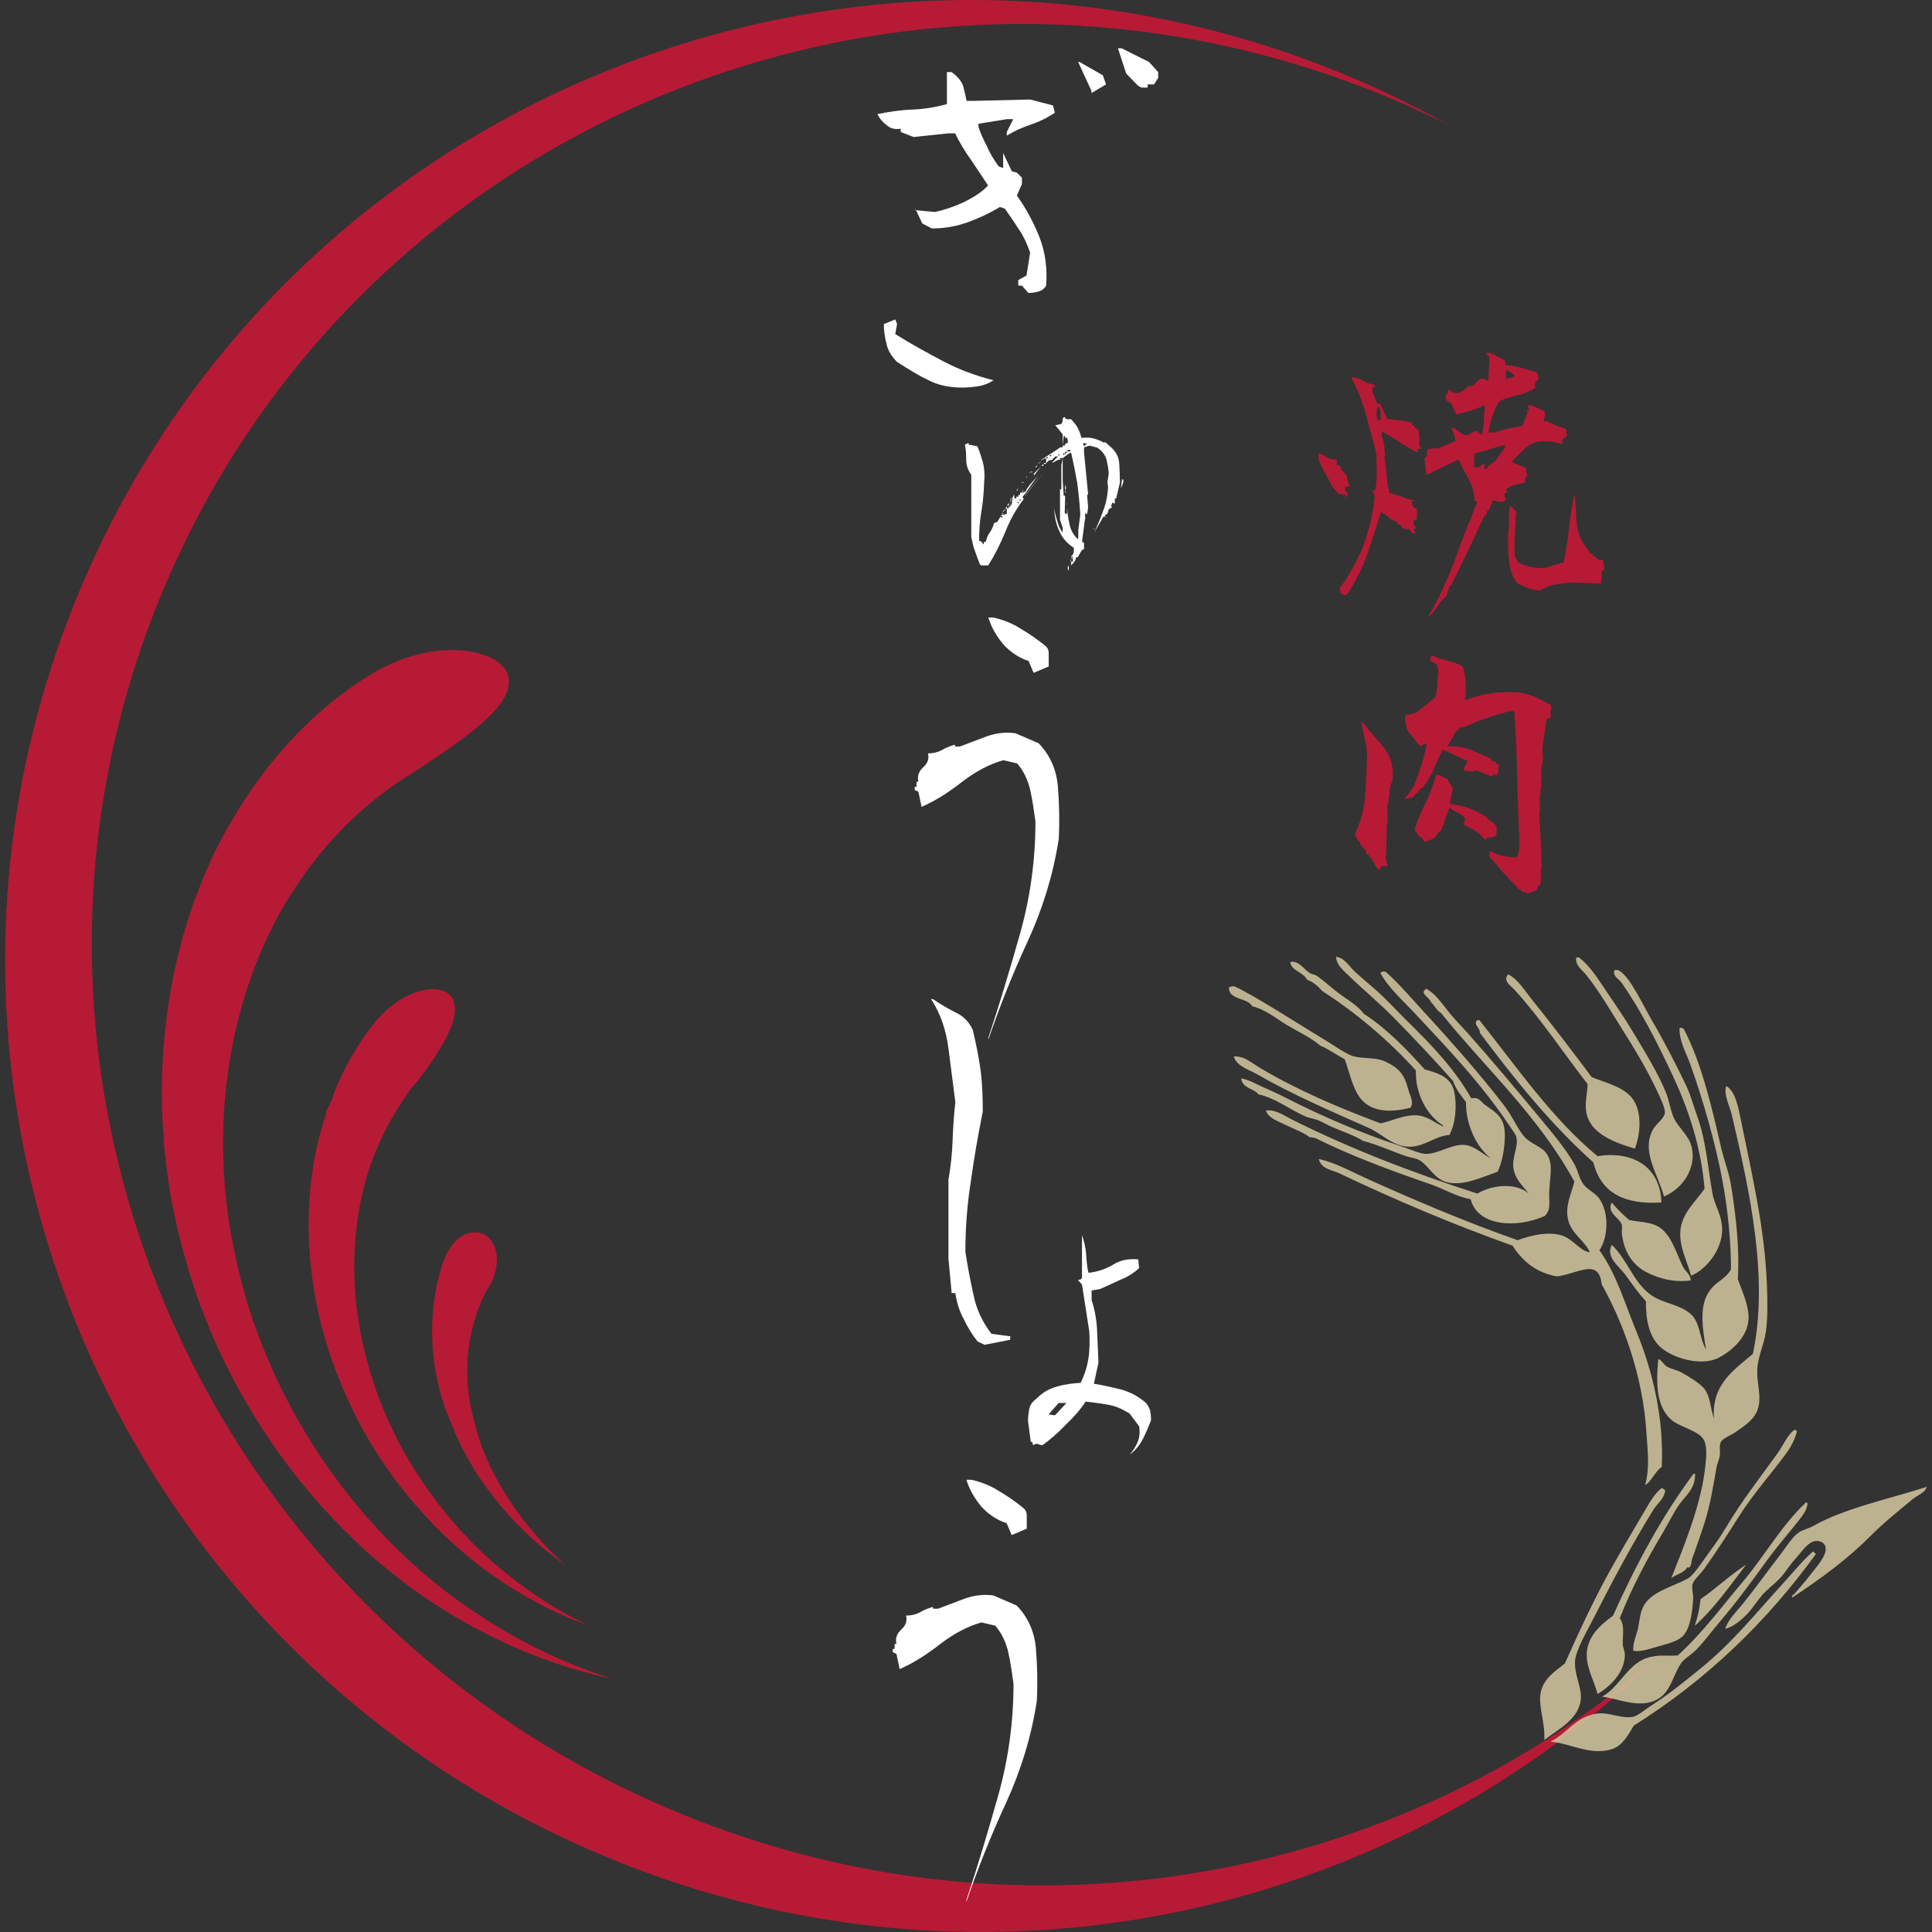 <?xml version="1.0" encoding="UTF-8"?>
<svg xmlns="http://www.w3.org/2000/svg" version="1.1" viewBox="0 0 300 300">
  <rect x="0" y="0" width="300" height="300" fill="#333333" stroke="none"/>
  <defs>
    <style>
      .cls-1 {
        opacity: .88;
      }

      .cls-2 {
        fill: #fff;
      }

      .cls-3 {
        fill: #b71a35;
      }

      .cls-4 {
        fill: #cfc39c;
        fill-rule: evenodd;
      }
    </style>
  </defs>
  <!-- Generator: Adobe Illustrator 28.7.1, SVG Export Plug-In . SVG Version: 1.2.0 Build 142)  -->
  <g>
    <g id="_レイヤー_1" data-name="レイヤー_1">
      <g>
        <path class="cls-3" d="M58.711,158.186c4.62-5.17,10.286-5.598,11.553-3.146,1.364,2.59-1.105,6.921-4.459,11.55l-.757,1.018c-.341.43-.804.922-1.37,1.579-.509.869-1.138,1.645-1.793,2.714-1.312,2.071-2.769,4.765-4.035,8.138l-.284.761c-1.411,4.014-2.406,8.986-2.534,14.552-.142,5.546.591,11.691,2.51,17.833,1.845,6.304,4.904,12.355,8.494,17.553,3.609,5.213,7.738,9.56,11.576,12.767,7.731,6.456,13.826,8.837,13.734,8.885.092-.073-6.049-1.712-14.548-7.565-4.205-2.901-8.917-7.037-13.255-12.289-4.33-5.235-8.256-11.606-10.95-18.574-2.834-6.944-4.292-14.227-4.598-20.955-.306-6.74.514-12.904,1.972-17.911l.514-1.697.132-.406.036-.101.022-.048.006-.023v-.025c-.017-.095.058.201-.046-.214l.08-.156.318-.633c.451-.721.792-1.928,1.173-2.917.792-1.888,1.624-3.462,2.406-4.837,1.571-2.732,2.971-4.517,3.688-5.387l.41-.464ZM69.801,193.963c1.682-2.943,4.822-3.276,6.252-1.609,1.548,1.797,1.329,4.63.166,6.967-.341.447-1.802,2.805-2.793,6.62-.982,3.798-1.468,9.06.331,15.186,1.433,6.08,4.978,11.729,8.152,15.69,2.966,3.692,5.602,5.956,5.886,6.195-.312-.211-3.163-2.078-6.662-5.524-3.788-3.718-8.308-9.346-10.973-16.245-3.037-6.832-3.401-13.5-2.846-18.454.563-4.969,1.973-8.292,2.487-8.826ZM58.659,104.111c5.175-2.87,10.155-3.519,13.848-3.023,3.701.502,6.131,2.107,6.471,4.138.705,4.217-5.858,8.799-13.837,14.103-.995.659-3.649,2.137-7.153,4.985-3.51,2.849-7.892,7.089-12.022,13.338-4.15,6.143-7.851,14.496-9.813,24.378-1.971,9.861-2.162,21.163.301,32.573,2.291,11.402,7.189,22.501,13.433,31.738,6.221,9.281,13.692,16.679,20.636,21.747,6.974,5.135,13.241,8.221,17.646,10.066,4.407,1.84,6.996,2.499,6.979,2.565.006-.082-2.55-.455-7.055-1.858-4.486-1.409-10.979-3.886-18.514-8.468-7.476-4.525-15.924-11.505-23.376-20.911-7.454-9.347-13.838-21.131-17.394-33.902-.924-3.171-1.671-6.386-2.248-9.605-.284-1.612-.52-3.218-.718-4.83l-.271-2.405-.024-.3-.017-.153-.005-.035v-.022c.022.07-.156-.635-.082-.345l-.005-.051-.013-.415v-.827l-.196-2.644-.087-2.382c-.024-1.584-.017-3.154.033-4.721.087-3.121.348-6.188.741-9.175,1.55-11.959,5.429-22.449,10.101-30.288,4.631-7.96,9.802-13.456,13.975-17.09,4.193-3.639,7.417-5.483,8.662-6.181Z"/>
        <path class="cls-3" d="M103.17,280.562C28.946,248.5-5.622,163.265,25.942,90.192,57.511,17.118,143.28-16.13,217.5,15.936c2.619,1.13,5.172,2.349,7.698,3.609-4.573-2.562-9.302-4.919-14.218-7.048C134.458-20.554,45.832,14.21,13.035,90.151c-32.814,75.944,2.621,164.303,79.13,197.355,58.328,25.202,123.663,10.956,165.982-30.867-40.905,35.986-100.985,47.246-154.977,23.923Z"/>
        <g>
          <path class="cls-3" d="M208.956,77.34l-.309-.154-.101-.463c-.309.103-.568.051-.722-.103-.203-.154-.358-.359-.511-.564l-.411-.463c-.36-.718-.773-1.49-1.183-2.208-.462-.72-.771-1.49-1.026-2.209l.052-.36-.052-.41h.155c.358.154.77.308,1.129.564.36.257.77.36,1.183.36l.462-.207h-.155l-.207.412h.207l.155-.103v.36l-.155.359.564.103.207.616.974,1.078c-.103.359-.05.617.104.822.102.257.205.462.309.719l-.721.103v.668h.153l.309.822h-.155l-.564-.36v.257l.462.719-.153-.36ZM208.133,92.081l-.102-.822c.771-.874,1.335-1.849,1.9-2.825.566-1.027,1.079-2.055,1.544-3.082.459-1.284.924-2.671,1.282-4.059.361-1.386.564-2.825.721-4.314l-.412-.77.514-.154c.101-.823.203-1.748.203-2.671-.049-.976-.049-1.901-.049-2.826-.465-2.003-1.028-4.007-1.594-6.061-.564-2.055-1.336-4.007-2.312-5.908h.207c.616.052,1.181.258,1.695.565.514.309,1.079.514,1.643.566l.104.358-.359.052v.72l.717,1.797.564.207.978,2.156c.616.155,1.334.206,2.003.258.616.05,1.233.205,1.9.359l.052.463.359.103v.256l.565.205.155,1.387-.052.926.259.668-.462.102v.462h-.259c-.974-.564-1.9-1.079-2.723-1.643-.872-.565-1.747-1.079-2.618-1.592v.874c.257.462.358.974.412,1.436,0,.515.049.978.101,1.388l-.101.36c.153.926.255,1.85.358,2.775.052.974.205,1.848.412,2.722.667.155,1.284.359,1.952.616.617.256,1.285.461,1.951.513v.154h-.41v.359l.257.617.514.207.052.359-.052,1.028.052.205-.566.308v.462l.41.669-.358.103v.153l.358.462-.512.103-.616-.718h-.206v.153h-.103c-.153-.102-.308-.205-.564-.256-.205,0-.309-.154-.309-.412l-.615-.308-.207-.359c-.412-.052-.822-.258-1.128-.616-.363-.36-.774-.565-1.184-.822-.717,2.208-1.386,4.417-2.157,6.574-.771,2.158-1.798,4.264-3.133,6.215l-.412.155-.617-.361ZM214.4,63.881l-.255-.667h-.309l-.101.924.101,1.079h.564v-1.336ZM225.857,87.1c1.077-3.032,2.31-6.113,3.542-9.195l-.41-.206c-.101-1.233-.412-2.312-.924-3.339-.566-.925-1.079-1.951-1.542-2.928h-.205l-4.828,2.312-.307-2.67h.255v-.258h.155v-.256l-.103-.307.207-.463.974-.206.462.103,2.827-1.18v-.566l-.565-1.49h.255c.358.155.719.412,1.026.668.361.309.719.462,1.131.462l1.336-.718.978.668c.153-.668.255-1.438.306-2.26,0-.72.052-1.491.153-2.261h-.255c-.669.308-1.388.565-2.004.77-.717.207-1.489.412-2.208.566l-.77-1.746-.719-.412-.207-.925h.309l.203-.822c.259.257.514.463.773.513.257.103.564.103.874,0l.718-.307.668-.669c.564.05.926-.155,1.233-.566.257-.41.667-.615,1.181-.615l.719.359.205-3.647-.616-.719h.719l2.209,1.131.205.77c.823.051,1.593.205,2.414.411.822.256,1.593.462,2.416.718l.307.874-.255.462h-.259l-.103.617.103.411c-.872.564-1.746.975-2.774,1.181-.974.205-1.952.513-2.824.925-.514.77-.874,1.592-1.131,2.413-.257.822-.464,1.645-.617,2.466h.822c.771-.205,1.49-.462,2.26-.616.771-.155,1.44-.256,2.211-.41l.872-2.21h-.255v-.102l.41-.103v-.36h-.154v-.36l.462-.102,2.107.925.104.359-.207,1.284h.207v-.103h.255c.461.256.926.514,1.438.668.514.205,1.027.41,1.541.564l.155.36-.155.05.155.719-.719.462v.72h-.207c-.564-.155-1.026-.308-1.591-.36-.566-.051-1.131-.051-1.645-.051-.926.153-1.693.513-2.31,1.078-.668.669-1.285,1.284-1.902,1.849l-.155.36c.309.155.719.256,1.08.411.358.154.77.308,1.131.462v.257l-.104.36h.104l.151.616c-.203.103-.306.256-.306.462,0,.256-.052.463-.155.617-.514.103-1.028.205-1.49.308-.412.155-.874.308-1.233.616l-.103.36h.207v.102l-.464.256v.207l.205.822-.615.308-1.389-.257-.665,1.593h-.207l-.206.77h-.203c-.875,1.849-1.745,3.647-2.569,5.445-.875,1.798-1.747,3.596-2.619,5.394h-.207l-.564,1.695c-.514.358-.926.873-1.285,1.437-.358.566-.771,1.079-1.285,1.644l-.255.103c1.593-2.671,2.928-5.547,4.111-8.68ZM231.045,72.665v-.256l1.233-.925,1.591-2.312h-.564l-4.368,1.284-.049,1.746.049.359h.719l.771-.615v.359h.104l.308-.462v.103l-.412.822.104.103.153-.103.361-.103ZM235.154,58.232l-1.131-.822c-.207.154-.257.359-.207.667.052.308.052.513.052.771h.207l1.078-.412v-.205ZM237.309,91.311c-.615-.205-1.181-.462-1.746-.77-.719-1.026-1.131-2.106-1.233-3.389-.155-1.233-.207-2.569-.155-3.956.102-.77.155-1.489.155-2.312-.052-.77,0-1.489.102-2.209h.259l.717.72v.462c-.101,1.027-.153,2.106-.205,3.184-.051,1.079-.051,2.209,0,3.288l.514.976c.617.36,1.285.565,1.951.721.669.153,1.44.205,2.211.153l2.925-.874c.361-1.745.669-3.493.823-5.29.207-1.747.514-3.545.874-5.341.104,1.284.205,2.567.257,3.8.05,1.284.361,2.466.926,3.647l1.026,1.439.103.359.566.103v.41h.203l.155-.103.104.36h.155l.203.257h.721v.512h.103l.103.977-.41.257-.103,1.901h-.462l-4.161-.155c-.719.103-1.542.155-2.417.308-.82.155-1.64.463-2.36.925-.667,0-1.284-.103-1.902-.36Z"/>
          <path class="cls-3" d="M214.007,135.133l-1.183-2.055-.257-.103v-.257c-.255,0-.358-.103-.41-.256-.052-.154-.052-.309-.101-.462l-.721-.72-.257-.668h-.155l-.566-1.079c.823-1.643,1.388-3.493,1.594-5.548.153-2.054.257-4.109.307-6.267.052-1.027-.05-1.951-.307-2.927-.257-.925-.412-1.85-.564-2.826,1.233,1.438,2.36,2.826,3.541,4.16,1.079,1.438,1.544,3.133,1.285,5.084-.307.669-.462,1.285-.462,1.953-.051.719-.154,1.387-.358,2.003l.103,2.774-.155.154-.103,4.726-.103.205.36,1.439-.516.051h-.462l-.255.463h-.257v.154ZM236.146,138.368v-.256h-.259l-1.796-1.902-.874-.925-.872-1.078-1.079-1.181.049-.822h.259c.617.359,1.233.565,1.899.72.67.153,1.287.205,2.004.205.257-.36.361-.822.41-1.284,0-.462,0-.874.052-1.336-.153-3.391-.307-6.729-.358-10.12-.052-3.338-.207-6.626-.462-9.964h-.566c-1.233.255-2.414.616-3.699,1.078-1.232.41-2.515.923-3.644,1.489l-.465-.103-.512.667h-.206c-.153.36-.36.772-.563,1.131-.207.41-.464.822-.722,1.182,1.337-.052,2.57.153,3.65.564,1.079.462,2.105.925,3.184,1.438v.257l.719.205v.258l.412.102-.052,1.079-.207.615h-.205l-.46-.153v.308h-.259l-2.414-.976v.207l-1.285-.053-.564-.102.052-.36.564-1.079-3.852-1.798c-.462.976-.926,1.9-1.336,2.928-.41,1.026-.976,1.899-1.593,2.773l-.462.411h-.205c-.052.308-.155.513-.412.668-.257.154-.46.359-.564.617l-1.285.308v-.258c.311-.255.566-.513.721-.822.155-.257.358-.513.616-.874.41-1.079.82-2.156,1.181-3.286.359-1.028.668-2.158.822-3.288h-.36l-.564.309-.566-.515-.359-.564-.566-.668c-.308-.309-.564-.772-.718-1.234-.154-.463-.257-.976-.207-1.489l.104-.36c.974-.052,1.745-.411,2.466-1.027.717-.565,1.386-1.13,2.105-1.696.207-.667.308-1.336.36-2.105,0-.72.05-1.387.154-2.107l-.259-.924-1.026-.617.052-.616.46-.102c.721.359,1.44.616,2.263.77.82.155,1.541.463,2.26.873.257.72.41,1.49.462,2.21.052.77.052,1.592.052,2.311l-.207.617h.361c1.179-.464,2.463-.772,3.748-.977,1.285-.155,2.673-.207,4.059-.155,1.026.103,1.9.36,2.775.72.82.36,1.643.822,2.515,1.335v.566l-.155.462.103.718c-.05.155-.155.206-.257.258-.153.05-.255.102-.412.102l-.667,4.519.104,1.747-.307,1.798.103.822-.103.719.05.822-.257,1.85.05,1.695-.103.72.361,7.242-.103.308.103.411-.155,1.182.102.41-.155,1.541h-.257l-.36.822-1.284.461-1.131-.359ZM220.786,130.047h-.255l-.823-1.079v-.308c.462-1.49,1.079-2.876,1.747-4.161.617-1.335,1.129-2.67,1.542-4.161h.36l1.284.566.307.359c.052.308.207.565.462.822.207.258.257.463.102.771l-.41,1.952c1.079.155,2.157.359,3.083.719.974.36,1.899.874,2.774,1.438v.205l1.079.668.41.72h-.052l-.049,1.232-.978.308-.36-.102-.205.359h-.255c-.413-.513-.926-.975-1.44-1.335-.564-.309-1.079-.617-1.695-.874l-.155-.36.257-.616-.257-.411-2.208-1.335-1.235,3.493-.46.36-.618.874-1.539.616-.413-.72Z"/>
        </g>
        <g>
          <path class="cls-2" d="M158.683,44.348h-.568v-.852l1.277-.71.568-3.549c-.429-1.208-.922-2.416-1.701-3.551-.784-1.208-1.493-2.272-2.203-3.266l-.781-.284c-1.635.994-3.195,1.703-4.901,2.342-1.774.641-3.62.996-5.68.996l-1.49-.781-1.066-2.272v.214l3.054.284c1.561-.356,3.051-.853,4.543-1.563,1.421-.709,2.698-1.49,3.693-2.555-.853-1.279-1.774-2.699-2.698-4.049-.926-1.277-1.777-2.697-2.413-4.046h-1.066l-5.399.568-1.988-.781v-.497c-.919.143-1.632-.07-2.2-.568-.639-.497-1.064-.994-1.421-1.704,1.708-.355,3.482-.639,5.398-.71,1.843-.07,3.62-.354,5.396-.851v-4.97h.711c.922.638,1.49,1.348,1.774,2.058.213.781.424,1.632.569,2.413h1.064l8.804-.212,3.549.922.286,1.136c-1.28.852-2.484,1.421-3.762,1.846-1.279.427-2.558.995-3.695,1.705v-.569l.995-1.988h-.995l-4.401.711v.496c.355,1.066.782,1.989,1.348,3.054.427,1.064,1.064,2.059,1.775,3.054l.71.283v-2.343l1.35,2.842.781.211.782.782v.995l-.782,1.774c1.419,1.988,2.558,4.117,3.478,6.39.924,2.343,1.279,4.9,1.066,7.598-.285.497-.711.781-1.205.923-.5.141-1.068.213-1.563.213l-.995-1.136ZM144.054,58.974c-1.634-.781-3.195-1.775-4.757-2.769-.85-.853-1.421-1.775-1.632-2.77-.282-1.064-.424-2.13-.424-3.123l1.774-.71.282.71-.282,1.562c2.485,1.561,4.969,2.911,7.384,4.19,2.413,1.276,5.038,2.27,7.883,2.982-.781.497-1.493.78-2.345.922-.924.141-1.706.212-2.625.212-1.848,0-3.695-.355-5.257-1.206ZM169.474,14.099l-2.059-4.473h.216l3.617,2.06.5,1.42-2.274,1.35v-.356ZM176.717,13.319l-1.848-1.917-1.274-3.906h.566l4.261,2.129,1.419,1.564v.922l-.64.993h-.992v.497h-.996l-.495-.284Z"/>
          <path class="cls-2" d="M152.189,87.698c-.265-.631-.527-1.369-.788-2.104-.263-.683-.423-1.419-.58-2.208v-9.672c-.525-.684-.788-1.473-.788-2.315,0-.893-.052-1.682-.208-2.367l.576-.263v.263l1.369.264c.369.841.629,1.734.893,2.629.211.945.265,1.945.159,2.892-.054,1.525-.159,3.048-.423,4.521-.26,1.472-.367,3.102-.367,4.68h.263l.423.525.104-.422h.263c.103-.576.314-1.051.628-1.471.318-.473.53-.945.632-1.42l.527-.209,1.785-2.946v.58h.265v-1.262l.314-.106.214-.525.103.631h.262v-.263h.317v-.263h.263v-.368h.315l.21-.472v.156h-.21v.316h.21v-.105h.263c.211-.422.577-.947.998-1.42.419-.474.844-.894,1.21-1.42l-2.681,3.733h.21v.264c-1.208,1.577-2.104,3.259-2.842,5.099-.735,1.789-1.574,3.471-2.627,5.152h-.998l-.262-.104ZM155.554,80.072l-.213.159.213.158.158-.158-.158-.159ZM155.712,79.758l-.158.106.158.105.052-.105-.052-.106ZM156.076,79.284h-.312v.58l.156.105.156-.105v-.58ZM156.343,78.97h-.267v.788l.159.106.107-.106v-.788ZM156.655,78.496h-.312v.368l.156.106.156-.106v-.368ZM157.129,77.917l.104-.525h-.208l-.106.894.106.105.104-.105v-.369ZM158.129,75.814l-.159.368h-.158l.317-.368ZM158.129,77.917l-.159.157.159.106.104-.106-.104-.157ZM158.392,77.551l-.159.051.159.159.158-.159-.158-.051ZM158.708,74.921l.21-.104v.104l-.21.106v-.106ZM162.177,73.238l-2.629,3.26h-.21v.368h-.158l2.996-3.628ZM159.443,73.87v.315h-.104l.104-.315ZM160.285,73.238v.106h-.577l.577-.106ZM166.332,86.383c.158-.158.315-.315.367-.525.052-.211.052-.474.052-.789-1.156-.736-1.944-1.735-2.365-2.838-.475-1.104-.684-2.262-.684-3.471v.211c.106.683.262,1.314.473,1.946.158.683.475,1.314.84,1.786v-.736l-.419-1.262v-9.306h-.314l-.842.473v-.106l.842-.892h-.423l-.26.315h-.159v.21l-.579.106-.525.526h-.315v.315h-.317l-1.156,1.526v-.316l1.629-1.682h.265v-.683h-.265l-.473.315v.158h-.104v.104h-.107l-.523.475v.315h-.161v-.105l.58-.684.315-.104v-.263l2.892-1.892v-.052h.419v-1.999l-.577-.737-.579-.683.948-.211c.156-.208.208-.472.208-.683,0-.263.106-.367.371-.367,0,.21.103.315.367.315h.579c.367.42.736.843.998,1.315.263.474.475,1.052.579,1.577.683-.053,1.367-.053,1.946.106.525.156,1.104.367,1.629.681v-.103h.156l.896.789c.788.735,1.208,1.576,1.261,2.522.052.999.106,1.999.106,2.945l-.579,2.472h-.21v.788h-.159v-.106h-.263l-.156.58.156.104-.524.316-.21.683-.475.315.314.159h-.47l-1.422,2.471c.528-1.157 1-2.261,1.422-3.469.419-1.105.681-2.367.735-3.681l-.104-.631.21-1.419c-.054-.788-.21-1.526-.371-2.209-.21-.682-.683-1.314-1.418-1.786l-1.211-.315-.84.263v.787l.632,6.52-.156.105.156,1.892-.156,1.21v-.211h-.318v.631h.106v.106h-.106l-.47,3.626.312.159v1l-.312.105-.686,1.157h-.262c0,.211-.054.419-.211.631-.158.211-.367.421-.525.631v-1.419ZM162.703,70.977h-.158l-.104.158.104.054.158-.054v-.158ZM163.124,70.611l-.156.156.156.107.156-.107-.156-.156ZM164.438,70.557l-.156.054.156.156.158-.156-.158-.054ZM164.807,72.24l.208-1.105h-.419v4.786l.156.106.055-.106v-3.68ZM165.385,68.927l.418-.159v-.367l-.104-.421h-.314v-.263h-.21l-.161,1.473h.371v-.263ZM167.434,82.334l.317-2.471c-.104-1.63-.262-3.259-.473-4.837-.263-1.525-.579-3.102-.946-4.679h-.265l-1.052.788v3.471l.161,2.367h.21v.579l-.054,1.944.054.263h.314v-.999c.054.894.158,1.736.367,2.577.159.894.58,1.682,1.263,2.365l.104-.209v-1.157ZM165.176,70.347l-.161.21.161.054.156-.054-.156-.21ZM165.385,70.241l-.054.316h.054l.158-.21-.158-.106ZM165.543,70.085l-.158.157.158.106.156-.106-.156-.157ZM165.385,75.184l.158.63-.158.368.158.211-.158.105v-1.314ZM165.699,78.287l-.156-.212.156.317v-.105ZM166.226,69.875h-.423l-.104.21h.527v-.21ZM165.964,88.487h-.161v-.475l.161-.211v.685ZM166.595,86.698h-.263l-.106.526h.369v-.526ZM166.226,88.487l.106-.212-.106.212.106.105-.106-.105ZM166.489,86.383l-.158.158.158.105.106-.105-.106-.158ZM168.804,68.927l-.579-.159v.423h.26l.106-.159.213-.104ZM169.905,81.966v.158h-.156l.156-.158ZM174.058,75.709l.161-1.261h.208v.472l-.369.893v-.105Z"/>
          <path class="cls-2" d="M153.471,161.143c1.774-5.326,3.406-10.792,4.969-16.33,1.563-5.61,2.343-11.362,2.343-17.257-.213-1.488-.426-3.122-.781-4.756-.357-1.632-1.066-3.124-2.059-4.258l-2.132-.499c-2.271.641-4.328,1.775-6.386,3.337-1.992,1.563-4.049,2.912-6.32,3.906l-.498-2.343-.569-.285v-.496h.284v-.782h.285c-.211-.851.071-1.633.782-2.271.637-.567.921-1.278.708-2.129.926,0,1.635-.214,2.275-.569.565-.355,1.203-.568,1.913-.781v.284h.784c1.348-.497,2.767-1.065,4.115-1.561,1.422-.499,2.842-.712,4.477-.499l3.619,1.563c1.777,1.846,2.769,4.119,2.983,6.675.213,2.628.284,5.324.14,8.165-.853,5.539-2.483,10.793-4.757,15.765-2.343,5.039-4.401,10.223-6.175,15.406v-.284ZM159.717,102.636c-1.563-.496-2.84-1.421-3.906-2.557-.993-1.206-1.845-2.556-2.34-4.188h.779c1.561.354,2.982.922,4.19,1.704,1.206.709,2.484,1.563,3.622,2.484.495.355.779.71.779,1.349v2.06l-2.342.993-.782-1.846Z"/>
          <path class="cls-2" d="M151.823,208.321c-.926-1.136-1.634-2.345-2.201-3.553-.639-1.133-1.067-2.554-1.279-3.973h-.568l-.498-5.327v-12.28c.356-2.061.568-4.051.639-6.038.071-2.057.214-4.047.427-6.035-.356-2.769-.709-5.539-1.066-8.307-.353-2.769-1.206-5.396-2.7-7.67h.284c1.067.712,2.204,1.42,3.482,2.06,1.279.567,2.129,1.492,2.698,2.699.497,2.059.924,4.117,1.206,6.176.285,2.059.358,4.263.358,6.533-.713,3.548-1.351,7.171-1.847,10.793-.569,3.55-.853,7.242-.853,11.004.355,2.272.779,4.544,1.279,6.747.427,2.13,1.348,4.119,2.769,5.963l3.191.425h-.284v.499l-3.974.782-1.064-.499Z"/>
          <path class="cls-2" d="M176.674,223.885c.282-.709.355-1.492.211-2.413l-1.492-1.988c-1.064-.639-2.056-1.135-3.264-1.347-1.208-.216-2.345-.357-3.549-.501-.782,1.208-1.848,2.416-3.054,3.553-1.134,1.205-2.416,2.342-3.622,3.196h-.284l-.635-.214-.571.214-.142-.5h-.214l-.423-3.194c0-.71.068-1.349.211-1.988.142-.639.498-1.067,1.139-1.561.85-.852,1.843-1.494,3.195-1.849,1.206-.355,2.411-.496,3.619-.566.568-1.135.993-2.416,1.206-3.762.215-1.35.215-2.7.144-4.19l-1.139-7.313-.635-.71.424-.071.211-.211v-6.677c.356.995.571,1.988.64,2.912.072,1.065.142,2.057.355,2.909h.287c1.419-.212,2.554-.637,3.619-1.277.995-.637,2.272-.922,3.833-.781l.142,1.351c-.851.781-1.846,1.419-2.98,1.845-1.066.498-2.13.993-3.125,1.42l-1.277.211v1.494c.498,1.488.781,3.124.853,4.757.069,1.704.14,3.337.211,4.969l-.709,3.264c1.419.216,2.909.571,4.33.926,1.492.425,2.698,1.137,3.764,2.06.285.355.497.779.637,1.134.074.426.144.925.144,1.562-.355.924-.781,1.917-1.277,2.914-.498.923-1.134,1.774-2.061,2.413.498-.496.927-1.208,1.28-1.99ZM165.598,217.852h-1.206l-1.564,1.774.922.144.215-.144,1.634-1.774Z"/>
          <path class="cls-2" d="M150.064,295.031c1.775-5.327,3.406-10.794,4.969-16.335,1.563-5.606,2.343-11.359,2.343-17.251-.213-1.49-.426-3.125-.781-4.757-.355-1.635-1.066-3.125-2.059-4.261l-2.132-.496c-2.271.639-4.328,1.774-6.386,3.337-1.992,1.561-4.048,2.91-6.32,3.904l-.498-2.343-.569-.284v-.498h.284v-.779h.285c-.211-.853.071-1.635.782-2.272.639-.568.922-1.278.708-2.131.926,0,1.635-.214,2.275-.568.564-.353,1.203-.569,1.913-.781v.285h.784c1.348-.496,2.769-1.065,4.115-1.563,1.422-.496,2.843-.71,4.477-.496l3.619,1.563c1.779,1.847,2.77,4.115,2.983,6.673.213,2.628.284,5.323.14,8.165-.852,5.538-2.484,10.793-4.756,15.762-2.343,5.043-4.401,10.225-6.176,15.409v-.282ZM156.309,236.523c-1.563-.498-2.84-1.42-3.906-2.557-.993-1.206-1.845-2.555-2.34-4.188h.779c1.561.355,2.982.923,4.19,1.705,1.208.706,2.485,1.559,3.622,2.483.495.356.779.711.779,1.349v2.06l-2.342.993-.782-1.845Z"/>
        </g>
        <g class="cls-1">
          <path class="cls-4" d="M224.004,174.716c-2.63-1.701-4.278-5.172-4.138-8.493-4.338-4.766-9.191-8.879-14.56-12.347-.648-.754-1.38-1.403-2.35-1.752-.579-1.185-2.506-1.399-2.591-2.735,1.238-.318,2.077,1.086,2.972,1.68.385.253.852.249,1.197.493,1.216.866,2.381,1.973,3.616,2.871,1.298.942,2.703,1.737,3.628,2.993,3.589,2.329,6.569,5.431,9.459,8.639,1.793.475,4.095,1.127,4.56,3.392.49,2.38.189,5.041-.735,6.78-2.088.122-3.759,1.727-5.979,1.826-2.649.121-4.45-1.993-6.527-2.911-5.978-2.643-11.998-5.256-17.388-8.359-1.288-.74-3.084-1.179-3.601-2.744,1.593-.14,2.87,1.055,4.122,1.799,5.807,3.444,12.135,6.132,18.679,8.588,1.679-.329,3.437-1.284,5.415-1.255,1.854.028,3.076,1.244,4.376,1.772-.017-.125-.118-.137-.156-.237M231.277,179.692c.102-.035.121.035.137.11-1.139-.522-2.589-2.046-4.28-2.033-1.925.011-3.772,1.359-5.647,1.408-.938.025-2.733-.799-3.926-1.191-6.266-2.052-12.301-4.664-17.927-7.536-1.131-.576-2.337-1.124-3.472-1.624-1.146-.499-2.225-1.176-3.444-1.372.262,1.625,1.922,1.481,2.685,2.47,2.703.603,4.883,2.383,7.345,3.451.651.281,1.449.353,2.095.643.665.298,1.233.634,1.88.921,1.664.742,3.441,1.299,4.928,2.212,2.275.592,4.462,1.626,6.719,2.385.659.222,1.563.311,2.096.643,1.446.904,2.293,2.961,4.31,3.421,2.424.552,5.133-.704,7.771-1.654.654-1.277,1.11-3.546,1.126-5.562.027-2.886-1.309-3.569-2.942-4.715-.823-.576-.986-1.359-2.275-1.127-2.613-4.62-6.254-8.361-9.836-11.883-1.812-1.782-3.458-3.642-5.412-5.314-.941-.806-1.876-1.596-2.813-2.457-.85-.783-1.574-2.139-2.92-2.317.011,1.211,1.096,2.094,1.845,2.82,2.293,2.233,4.868,4.355,7.222,6.75,3.11,3.168,6.121,6.377,9.075,9.695.459,1.369,1.279,2.288,2.022,3.303-.06,3.214,1.418,6.674,3.641,8.553M190.831,153.267c-.095,2.081,2.829,1.57,3.63,2.994,2.074.491,3.665,1.879,5.39,2.916,1.72,1.034,3.622,1.872,5.17,3.195,1.372.558,2.487,1.437,3.78,2.092.711,1.94,1.202,4.378,2.323,5.924,1.544,2.121,4.324,2.529,7.895,1.616.583-.83-.079-1.847-.316-2.742-.62-2.349-1.356-3.364-3.537-4.394-1.605-.757-2.963-.385-4.896-.825-1.131-.259-3.13-1.718-4.464-2.518-4.404-2.644-10.492-6.64-14.102-8.359.032.014-.596-.097-.497.058-.123.013-.249.028-.377.043M245.137,148.656c-.126.015-.252.029-.375.043-.23,1.152.963,1.953,1.577,2.726,2.067,2.598,3.723,5.497,5.664,8.572,1.673,2.652,3.622,5.829,5.233,9.252.486,1.036,1.339,2.751,1.288,3.516-.058.909-1.332,1.682-1.845,2.614-1.895,3.423.796,6.967,1.703,10.417,3.024-1.298,5.063-4.506,4.298-7.697-.46-1.892-2.164-3.064-2.805-4.604-.554-1.314-.702-2.685-1.211-3.906-1.367-3.262-3.22-6.221-5.126-9.392-1.164-1.939-2.509-3.936-3.833-5.875-1.488-2.179-2.772-4.361-4.568-5.665M234.197,151.306c-.109-.012-.112.062-.112.138-.686.884.558,1.671,1.008,2.159,3.988,4.337,7.734,9.975,11.426,14.73-.043,1.746-.577,3.159-.065,4.936.877,3.023,4.784,4.309,7.409,5.084.904-2.306,1.142-5.766-.389-7.786-1.4-1.849-4.297-2.47-6.321-3.317-2.712-3.648-6.104-8.095-9.212-11.954-1.222-1.517-2.275-3.289-3.743-3.99M221.44,153.533c-.11-.011-.114.063-.11.139-.883.581.713,1.255.85,1.924.568.527.916,1.326,1.589,1.712,6.965,8.645,15.048,15.875,20.701,26.171-.478,1.993-1.523,3.759-.945,6.048.508,2.017,2.657,3.27,3.346,4.921-1.49-.125-2.624-2.123-4.475-2.645-2.192-.618-4.924.106-6.733.775-8.026-2.823-15.57-6.031-23.198-9.456-2.514-1.128-4.953-2.534-7.692-3.158.404,1.633,2.085,1.662,3.293,2.275,8.636,4.112,17.54,7.881,26.811,11.19,1.571,2.494,3.761,4.209,6.869,4.768,3.199-.366,6.523-2.97,6.962,1.22,3.258,5.827,6.402,14.065,6.952,23.081.155,2.561.564,5.284-.202,8.106.905-.459,1.528-2.103,2.58-2.824.336-7.424-1.323-14.67-3.936-21.025-1.897-4.609-3.111-8.945-5.748-12.604,1.32-1.911,1.602-5.754-.047-8.082-.585-.824-1.682-1.239-2.39-2.124-.677-.838-.826-2.007-1.358-3.003-1.2-2.245-3.3-4.762-5.241-7.104-3.735-4.51-7.413-8.903-11.251-13.233-.937-1.058-1.977-2.095-2.898-3.205-1.181-1.435-2.275-3.151-3.728-3.866M250.676,150.672c-.244.981.669,1.279,1.102,1.895,2.947,4.198,5.621,9.421,7.985,14.495,2.432,5.22,4.363,10.964,4.921,17.5-1.287,1.977-3.628,3.805-3.77,6.753-.12,2.479,1.082,4.498,1.66,6.755,1.12-.351,2.468-1.544,3.345-2.786.833-1.174,1.564-2.823,1.492-4.592-.085-2.139-1.173-3.557-1.506-5.386-.699-3.885-.963-8.146-2.402-12.105-.542-1.495-.952-3.108-1.668-4.612-1.44-3.023-3.452-6.949-5.181-9.889-1.517-2.576-3.408-6.767-5.079-7.879-.191-.129-.4-.288-.899-.149M229.331,158.437c-.555.671.478,1.123.481,1.966,5.432,7.241,11.052,14.243,17.601,20.085,1.228,4.968,5.126,6.58,10.571,6.235-.185-5.669-4.566-8.039-9.923-7.195-7.072-5.842-12.484-13.778-18.351-21.133-.128.014-.254.028-.378.043M261.981,243.372c.688.263.634-.91.744-1.223.618-1.787,1.321-3.687,1.985-5.786.863-2.726,1.324-5.617,1.812-8.423.115-.685.446-1.305.531-1.958.093-.718-.148-1.443.145-2.037.311-.632,1.519-1.031,2.223-1.52,1.744-1.204,3.584-2.344,3.753-4.728.128-1.812-.347-2.863-.309-4.892.035-2.025,1.053-4.011,1.332-5.966.314-2.171.266-4.885.167-7.347-.363-8.915-2.226-16.64-4.139-26.057-.331-1.62-.81-4.056-2.193-4.798-.399,1.46.536,2.997.905,4.57,2.829,12.082,5.716,25.296,3.25,37.023-3.017,2.556-6.446,4.779-6.044,10.045-.613-1.775-.542-3.663-1.695-4.857-.746-.773-2.206-1.656-3.297-2.273-.777-.44-1.76-.576-2.386-.987-.479-.318-.714-.956-1.266-1.117-.337,3.467-.396,7.242,1.965,9.373,1.386,1.254,4.467,1.708,5.183,3.321.524,1.179.251,3.277.049,4.795-.732,5.516-3.225,11.605-5.175,16.516.774-.597,2.03-.807,2.46-1.674M250.277,186.725c-.839,1.576,1.19,2.373,1.526,3.364.139.419-.009,1.007.032,1.385.312,3.037,1.81,5.134,4.126,6.221,1.692.789,3.736,1.47,6.577,1.139-.021-.953-.88-1.43-1.271-2.256-1.129-2.372-1.873-5.19-4.004-6.236-1.202-.589-2.652-.583-4.275-.895-.967-.828-1.887-1.712-2.712-2.722M253.619,256.337c1.25.203,2.717-.363,3.963-.71,1.498-.413,3.062-.802,3.847-1.702,1.135-1.309,1.397-4.059,1.485-5.733.033-.625-.241-1.5-.117-2.133.131-.687,1.194-1.551,1.859-2.49,1.823-2.559,3.584-5.279,5.166-7.795,2.411-3.832,5.276-7.007,7.446-9.957.727-.983,1.411-2.173,1.749-3.485.035-.285-.26-.149-.293-.345-1.135.679-1.801,2.437-2.731,3.723-2.775,3.845-5.512,7.304-8.021,11.538-.683,1.153-1.687,2.606-2.698,3.976-.935,1.261-2.269,3.393-3.217,3.905-2.357,1.276-5.405,1.939-6.732,4.062-.691,1.104-.705,2.434-.971,3.65-.262,1.192-.84,2.222-.735,3.495M263.21,228.826c-.084.011-.166.02-.246.028-4.98,6.702-8.974,14.18-12.5,22.036-2.034,1.483-4.15,3.335-4.076,6.28.043,1.937,1.126,3.82,1.684,5.871,2.04-1.229,4.155-3.298,4.234-6.048.016-.557-.276-1.063-.314-1.605-.082-1.355.375-2.89-.473-4.114,1.813-4.622,4.15-9.043,6.682-13.278.834-1.393,1.56-2.911,2.425-4.197,1.001-1.491,2.659-2.551,2.583-4.973M239.798,270.184c2.258-1.753,5.552-3.308,5.684-6.594.071-1.706-1.053-3.643-.91-5.707.118-1.641,1.913-4.708,2.697-6.247,3.002-5.937,6.17-11.873,9.507-17.269.623-.976,1.661-1.626,1.804-2.983-.258-.01-.284-.312-.542-.32-1.014.752-1.791,2.063-2.523,3.325-2.085,3.585-4.462,7.471-6.525,11.363-2.23,4.202-4.06,8.233-6.009,12.567-1.616,1.254-3.396,2.443-3.764,4.604-.355,2.082.724,4.534.582,7.262M248.754,263.464c2.446.221,6.03,2.076,8.873.243,1.821-1.171,2.23-3.715,3.415-5.447.476-.692,1.575-1.31,2.291-2.03,1.268-1.272,2.447-2.919,3.781-4.48,2.443-2.857,4.904-6.196,7.141-9.287,1.79-2.47,3.346-4.187,5.188-6.535.714-.914,1.233-1.728,1.225-2.543-.112-.075-.366-.152-.375.043-3.751,3.595-6.287,8.155-9.597,12.102-3.313,3.907-6.331,8.041-10.172,11.526-1.832.135-2.513-.144-4.267.241-3.406.747-4.762,4.744-7.504,6.166M240.715,270.461c2.77.103,6.178,2.199,9.486,1.177,1.768-.545,2.597-2.205,3.489-3.684,11.506-7.224,20.734-16.257,28.269-26.631-.063-.157-.243-.168-.295-.345-.117-.061-.24-.124-.244.031-1.227,1.015-3.275,3.47-4.505,4.814-4.298,4.7-7.802,9.168-12.987,13.372-2.226,1.801-4.707,3.849-7.562,5.671-.88.565-2.023,1.538-2.704,1.7-1.716.408-3.84-.735-5.62-.489-3.442.471-4.495,2.97-7.327,4.384M271.154,242.946c-2.539,1.65-4.618,3.664-7.089,5.365-.159,1.497-.473,2.874-.911,4.151,3.128-2.807,5.465-6.238,8.001-9.516M214.332,151.067c1.323,2.4,3.477,4.259,5.404,6.325,5.036,5.398,10.201,10.761,14.638,17.394.435.651.989,1.357,1.088,1.769.366,1.522-.732,3.184-.451,4.854.298,1.771,1.302,2.559,2.343,3.897-1.886-1.612-5.437-1.436-7.958.033-10.221-3.299-19.668-6.944-28.735-11.473-1.236-.615-2.57-1.625-4.084-1.424.355,1.219,1.987,1.695,3.169,2.289,1.246.62,2.629,1.09,3.627,1.855.293.056.65.039.902.149,5.67,2.823,11.735,5.036,17.88,7.165,2.086.721,3.993,1.921,6.208,2.318,1.082,4.284,7.266,4.521,11.542,2.585.796-.939.689-1.425.651-3.107-.052-2.426.796-4.778-.372-6.526-.757-1.136-2.474-1.532-3.461-2.633-.859-.957-1.559-2.472-2.315-3.65-.752-1.173-1.651-2.268-2.536-3.374-3.387-4.214-7.093-8.405-10.779-12.404-1.889-2.049-3.713-4.2-5.609-5.922-.314-.285-.549-.521-1.153-.121M299.205,230.873c-6.076,1.946-12.723,3.305-17.623,6.07-.762.432-1.698.606-2.283,1.025-1.074.763-2.037,2.398-2.993,3.627-2.039,2.621-3.671,4.96-5.708,7.48-.99,1.224-2.217,2.353-2.715,3.854,1.25-.303,2.471-1.332,3.401-2.29.792-.812,1.462-1.925,2.316-2.92.798-.922,1.837-1.66,2.734-2.591.861-.886,1.49-2.013,2.316-2.919.844-.921,1.676-2.178,2.595-2.7.915-.516,2.167-.131,2.247.878.112,1.302-1.537,3.027-2.42,4.197-.754,1.004-1.561,1.856-2.334,2.795-.15.186-.636.401-.426.684,4.276-2.834,8.515-5.908,12.05-9.475,2.048-2.068,4.341-3.892,6.657-5.823.708-.587,1.837-.906,2.184-1.892M261.049,159.585c-.082.009-.162.019-.249.028-.093,1.983,1.008,3.808,1.659,5.622,1.951,5.432,3.885,12.183,4.964,17.874.881,4.645,1.367,9.723,1.361,13.994-.683,1.317-2.022,1.807-2.955,2.866-2.074,2.357-1.544,5.734-.919,9.583-1.118-2.046-.886-4.193-2.408-5.536-1.634-1.444-4.26-1.65-6.011-2.843-2.835-1.935-3.699-5.456-6.213-7.876-.978,1.889,1.087,3.281,2.042,4.564,1.086,1.467,2.127,3.036,3.261,4.176-.039,2.788.457,5.331,2.063,6.962,1.736,1.763,6.372,3.278,9.185,1.85,2.285-1.163,4.803-3.537,4.685-6.482-.076-1.951-1.052-4.003-1.67-5.744.293-4.623-.252-9.607-1.042-14.535-.32-1.996-1.102-3.941-1.578-6.012-1.501-6.557-3.106-13.222-5.766-18.286-.106-.106-.249-.162-.407-.205"/>
        </g>
      </g>
    </g>
  </g>
</svg>